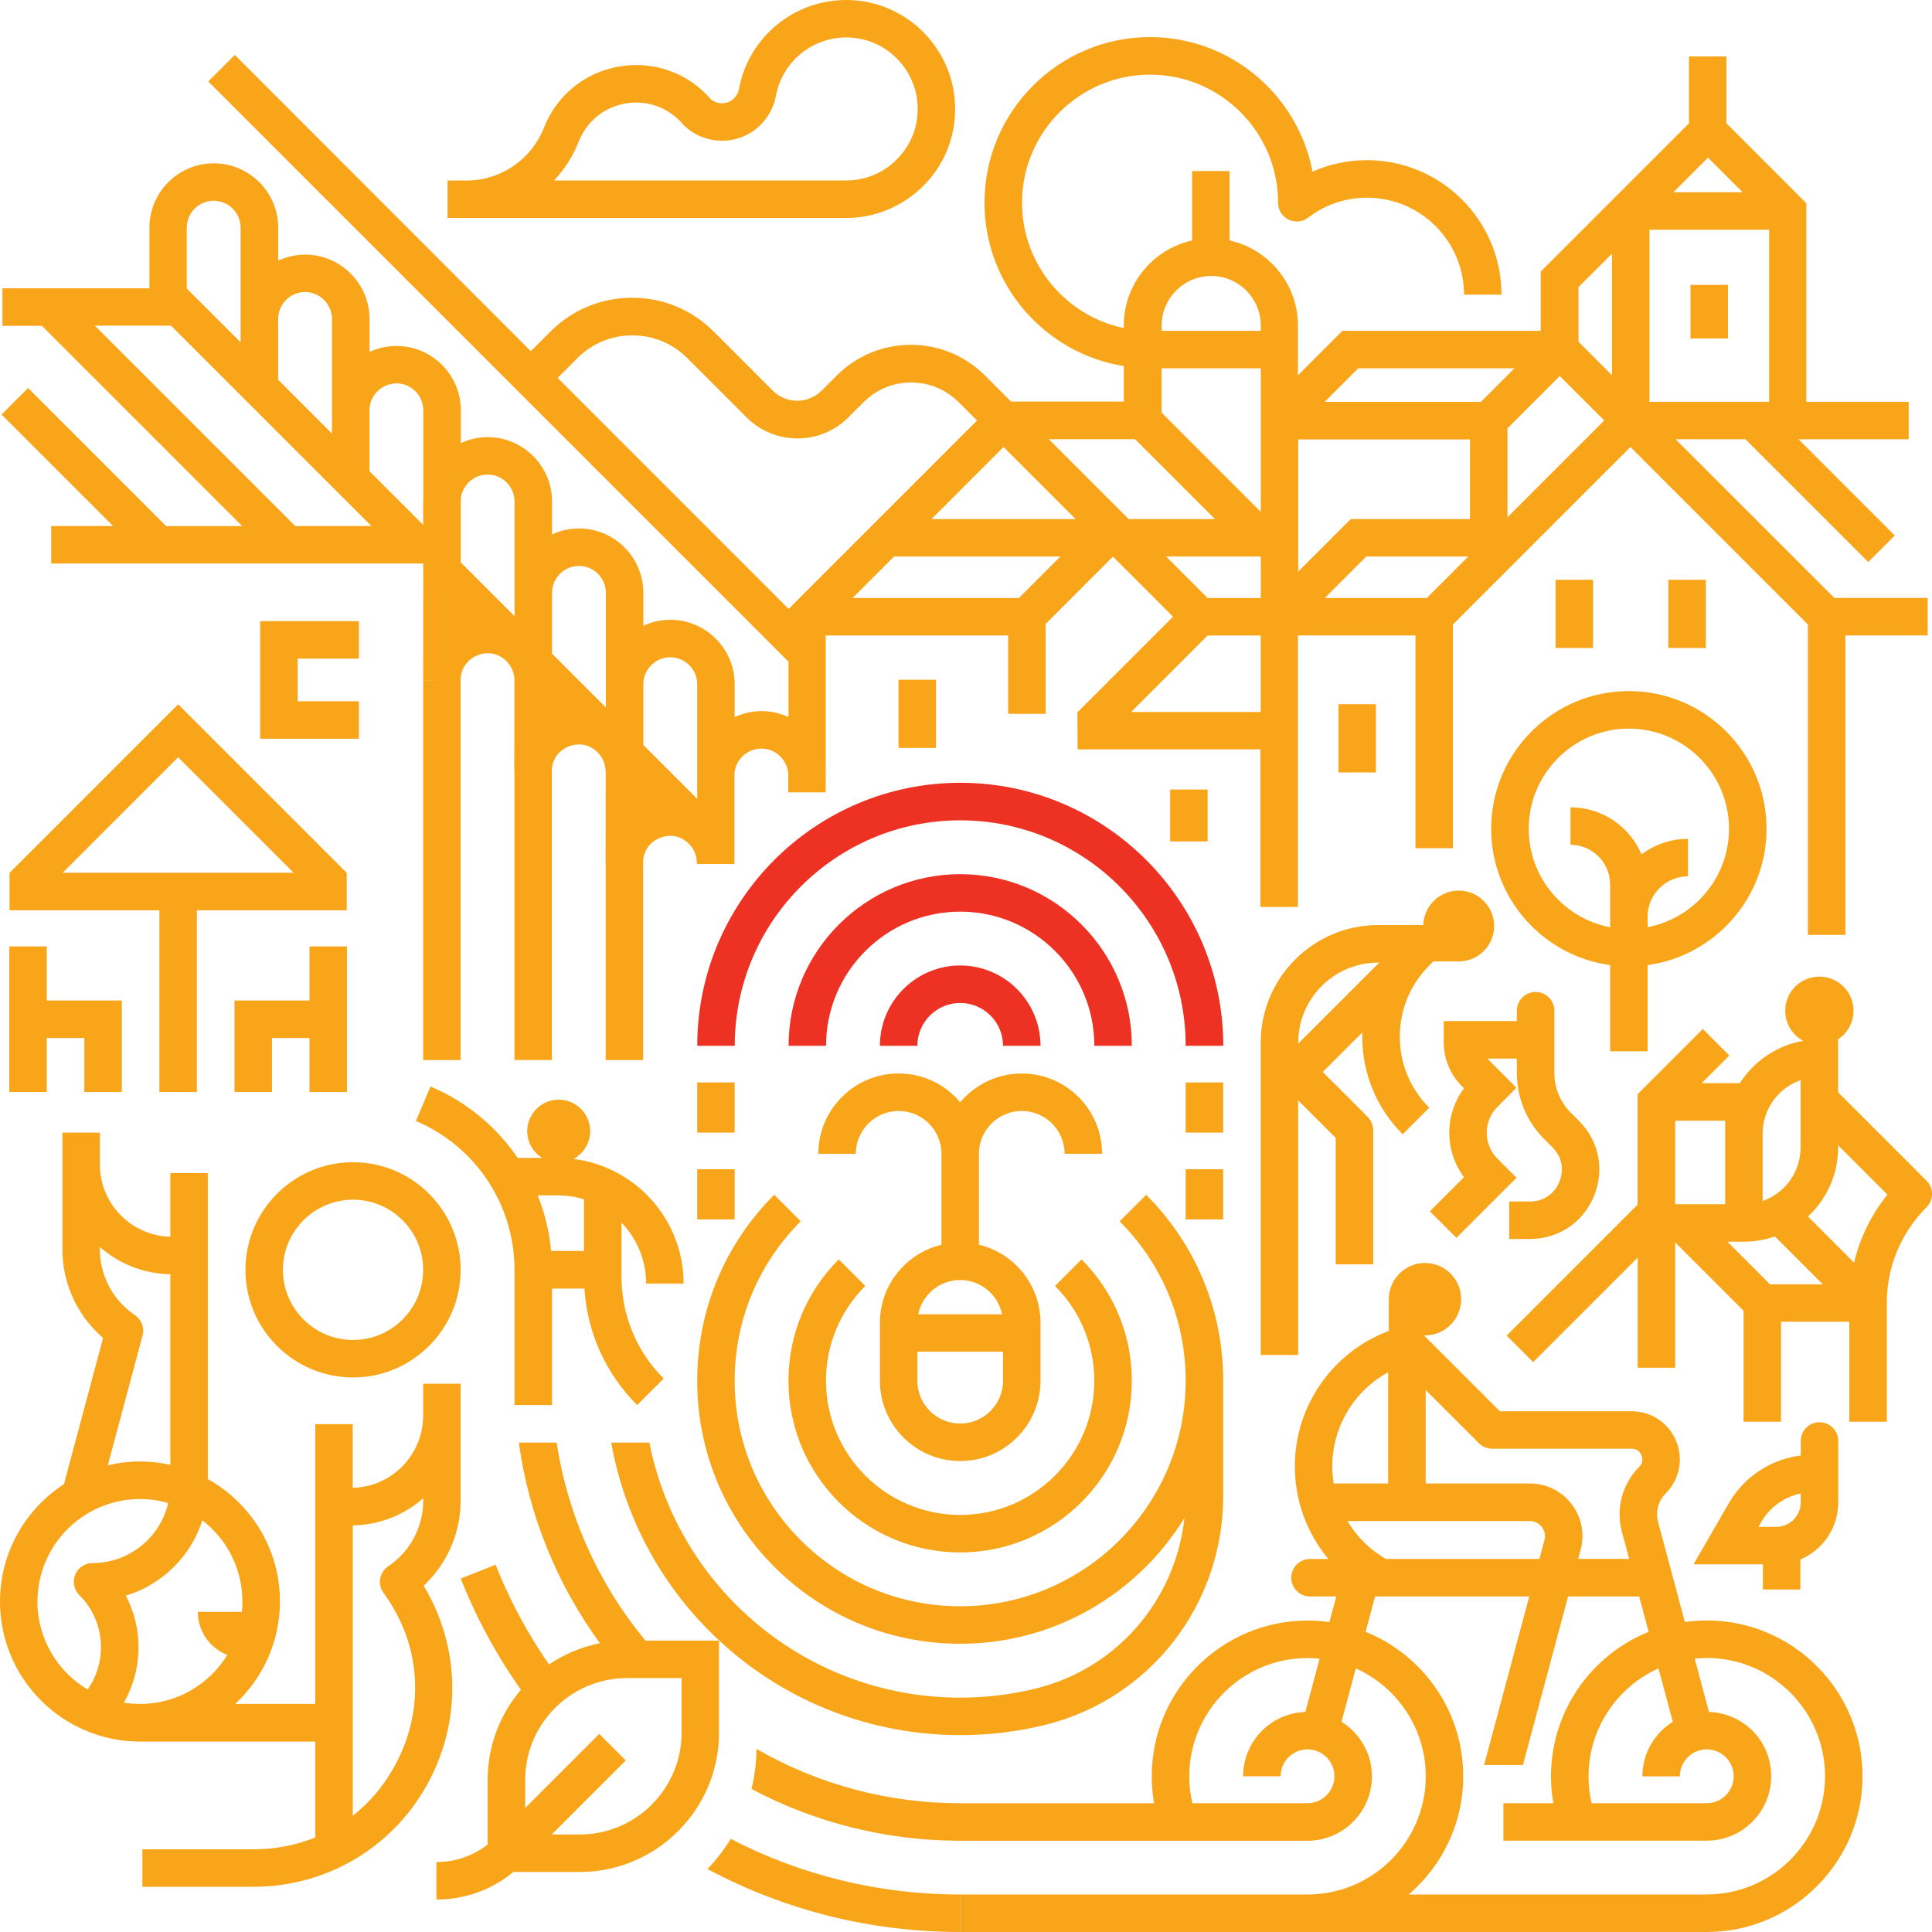<?xml version="1.0" encoding="UTF-8"?>
<svg id="Capa_1" xmlns="http://www.w3.org/2000/svg" width="300" height="300" version="1.1" viewBox="0 0 300 300">
  <!-- Generator: Adobe Illustrator 29.3.0, SVG Export Plug-In . SVG Version: 2.1.0 Build 146)  -->
  <defs>
    <style>
      .st0 {
        fill: #f9a51a;
      }

      .st1 {
        fill: #ed3224;
      }
    </style>
  </defs>
  <g>
    <path class="st0" d="M149.1,241.06c14.7,0,26.65-11.96,26.65-26.65,0-7.12-2.77-13.81-7.81-18.85l-4.12,4.12c3.93,3.93,6.1,9.17,6.1,14.73,0,11.49-9.34,20.83-20.83,20.83s-20.83-9.35-20.83-20.83c0-5.56,2.17-10.79,6.1-14.73l-4.12-4.12c-5.03,5.03-7.81,11.73-7.81,18.85,0,14.7,11.96,26.65,26.65,26.65h.02Z"/>
    <path class="st0" d="M127.07,179.16h5.82c0-3.67,2.98-6.65,6.65-6.65s6.65,2.98,6.65,6.65h0v5.36h0v8.76c-5.48,1.32-9.56,6.25-9.56,12.12v9c0,6.88,5.59,12.47,12.47,12.47s12.47-5.59,12.47-12.47v-9c0-5.87-4.08-10.81-9.56-12.12v-8.76h0v-5.36h0c0-3.67,2.98-6.65,6.65-6.65s6.65,2.98,6.65,6.65h5.82c0-6.88-5.59-12.47-12.47-12.47-3.83,0-7.27,1.74-9.56,4.47-2.29-2.73-5.72-4.47-9.56-4.47-6.88,0-12.47,5.59-12.47,12.47ZM149.1,221.05c-3.67,0-6.65-2.98-6.65-6.65v-4.51h13.3v4.51c0,3.67-2.98,6.65-6.65,6.65h0ZM155.61,204.08h-13.03c.62-3.03,3.3-5.32,6.51-5.32s5.9,2.29,6.51,5.32h.01Z"/>
    <rect class="st0" x="108.26" y="168.08" width="5.82" height="7.79"/>
    <rect class="st0" x="108.26" y="181.56" width="5.82" height="7.79"/>
    <rect class="st0" x="184.11" y="168.08" width="5.82" height="7.79"/>
    <rect class="st0" x="184.11" y="181.56" width="5.82" height="7.79"/>
    <path class="st0" d="M226.51,149.29c3.04,0,5.5-2.46,5.5-5.5s-2.46-5.5-5.5-5.5-5.5,2.46-5.5,5.5v-.15h-7c-10.06,0-18.25,8.19-18.25,18.25v48.51h5.82v-39.53l5.83,5.83v19.63h5.82v-20.83c0-.77-.31-1.51-.85-2.06l-6.98-6.98,6.15-6.15c0,.22-.02.44-.02.66,0,5.73,2.23,11.11,6.28,15.16l4.12-4.12c-2.95-2.95-4.57-6.87-4.57-11.04s1.62-8.09,4.57-11.04h0l.64-.64h3.94ZM214.01,149.47h.16l-12.58,12.58v-.16c0-6.85,5.57-12.42,12.42-12.42Z"/>
    <path class="st0" d="M237.56,186.57h-3.21v5.82h3.21c4.43,0,8.24-2.54,9.94-6.64s.8-8.59-2.33-11.72l-1.26-1.26c-1.65-1.65-2.55-3.84-2.55-6.17v-9.66c0-1.61-1.3-2.91-2.91-2.91s-2.91,1.3-2.91,2.91v1.61h-11.36v3.25c-.02,2.55,1.01,5.05,2.82,6.86l.33.33c-3.05,4.07-3.05,9.73,0,13.8l-5.3,5.3,4.12,4.12,9.33-9.33-2.96-2.97c-2.21-2.21-2.21-5.82,0-8.03l2.96-2.97-4.36-4.36c-.06-.06-.11-.11-.16-.17h4.58v2.23c0,3.89,1.51,7.54,4.26,10.28l1.26,1.26c1.46,1.46,1.86,3.47,1.07,5.38s-2.49,3.04-4.56,3.04h0Z"/>
    <path class="st0" d="M292.98,202.35c0-5.62,2.19-10.91,6.17-14.89,1.14-1.14,1.14-2.98,0-4.12l-13.73-13.73v-8.21h-.03c.31-.2.6-.43.87-.7,2.07-2.07,2.07-5.43,0-7.5s-5.43-2.07-7.5,0-2.07,5.43,0,7.5c.38.38.8.68,1.24.92-4.13.72-7.66,3.17-9.83,6.57h-5.93l4.29-4.29-4.12-4.12-10.12,10.12v17.15l-20.34,20.34,4.12,4.12,16.23-16.23v17.1h5.82v-19.46l10.62,10.62v17.23h5.82v-15.53h10.6v15.53h5.82v-18.44h0v.02ZM293.08,185.51c-2.51,3.11-4.27,6.7-5.18,10.55l-7.16-7.16c2.88-2.67,4.68-6.48,4.68-10.71v-.35l7.67,7.67h-.01ZM279.59,167.72v10.48c0,3.83-2.46,7.09-5.89,8.29v-10.46c0-3.83,2.46-7.1,5.89-8.31h0ZM267.88,186.99h-7.76v-12.97h7.76v12.97ZM274.86,199.44l-6.63-6.63h2.56c1.68,0,3.3-.29,4.81-.82l7.44,7.44h-8.18Z"/>
    <path class="st0" d="M279.56,246.82v-4.66c3.45-1.46,5.88-4.88,5.88-8.85v-9.56c0-1.61-1.3-2.91-2.91-2.91s-2.91,1.3-2.91,2.91v2.26c-4.62.57-8.78,3.28-11.14,7.36l-5.51,9.54h10.77v3.91h5.82ZM273.52,236.29c1.32-2.28,3.56-3.86,6.09-4.38v1.4c0,2.08-1.7,3.78-3.78,3.78h-2.78l.46-.8h.01Z"/>
    <path class="st0" d="M255.84,163.25v-13.39c10.41-1.43,18.47-10.37,18.47-21.17,0-11.79-9.59-21.38-21.38-21.38s-21.38,9.59-21.38,21.38c0,10.8,8.05,19.75,18.47,21.17v13.39h5.82ZM237.38,128.69c0-8.58,6.98-15.55,15.55-15.55s15.55,6.98,15.55,15.55c0,7.58-5.45,13.91-12.64,15.28v-1.63c0-3.45,2.82-6.26,6.27-6.26v-5.82c-2.7,0-5.2.89-7.22,2.4-1.82-4.29-6.08-7.3-11.03-7.3v5.82c3.39,0,6.16,2.76,6.16,6.16h1.1-1.1v6.64c-7.19-1.37-12.64-7.7-12.64-15.28h0Z"/>
    <path class="st0" d="M65.79,246.23c3.63-3.4,5.74-8.17,5.74-13.24v-18.13h-5.82v4.96c0,6.09-4.88,11.06-10.94,11.21v-9.89h-5.82v43.44h-12.43c4.27-3.97,6.95-9.63,6.95-15.91,0-8.16-4.53-15.29-11.2-19v-47.52h-5.82v9.89c-6.06-.15-10.94-5.12-10.94-11.21v-2.06h0v-2.9h-5.82v18.13c0,5.33,2.33,10.33,6.32,13.76l-6.08,22.7c-5.97,3.88-9.93,10.6-9.93,18.23,0,11.99,9.75,21.74,21.74,21.74h27.21v14.89c-2.95,1.2-6.18,1.84-9.57,1.84h-17.27v5.82h17.26c11.68,0,22.22-6.47,27.5-16.89,4.86-9.58,4.39-20.78-1.08-29.84v-.02ZM22.14,207.38c.33-1.23-.18-2.49-1.19-3.17h0c-3.41-2.29-5.44-6.11-5.44-10.22v-.35c2.93,2.57,6.76,4.16,10.94,4.22v29.6c-1.52-.34-3.09-.52-4.71-.52-1.72,0-3.39.21-5,.59,0,0,5.4-20.15,5.4-20.15ZM5.82,248.68c0-8.77,7.14-15.91,15.91-15.91,1.52,0,3,.22,4.39.62-1.24,5.34-6.04,9.32-11.74,9.32h0c-.74,0-1.49.28-2.06.85-1.14,1.14-1.14,2.98,0,4.12,2.17,2.17,3.36,5.05,3.36,8.11,0,2.38-.73,4.65-2.07,6.56-4.66-2.78-7.8-7.87-7.8-13.68h.01ZM19.23,264.39c1.49-2.59,2.28-5.53,2.28-8.6,0-2.84-.68-5.58-1.97-8.02,5.63-1.7,10.1-6.11,11.88-11.7,3.78,2.91,6.22,7.48,6.22,12.61,0,.54-.03,1.08-.08,1.61h-6.84c0,3.05,1.9,5.65,4.58,6.69-2.8,4.56-7.83,7.61-13.56,7.61h-.01c-.85,0-1.69-.07-2.51-.2h0ZM59.55,247.35c5.69,7.76,6.49,17.51,2.14,26.1-1.73,3.41-4.09,6.28-6.91,8.49v-45.07c4.18-.07,8.01-1.65,10.94-4.22v.35c0,4.11-2.03,7.93-5.44,10.22-.66.44-1.11,1.13-1.24,1.91-.14.78.05,1.58.52,2.22h-.01Z"/>
    <path class="st0" d="M54.82,213.89c9.21,0,16.71-7.5,16.71-16.71s-7.5-16.71-16.71-16.71-16.71,7.5-16.71,16.71,7.49,16.71,16.71,16.71h0ZM54.82,186.29c6,0,10.89,4.88,10.89,10.89s-4.88,10.89-10.89,10.89-10.89-4.88-10.89-10.89,4.88-10.89,10.89-10.89Z"/>
    <g>
      <path class="st0" d="M265.03,251.63c-1.16,0-2.29.09-3.4.24l-4.17-15.55c-.42-1.57.03-3.27,1.19-4.42,2.15-2.15,2.78-5.34,1.62-8.15-1.16-2.8-3.87-4.61-6.91-4.61h-20.46l-11.78-11.78h.15c3.1,0,5.62-2.51,5.62-5.62s-2.52-5.62-5.62-5.62-5.62,2.52-5.62,5.62v4.93c-8.69,3.24-14.59,11.6-14.59,21.03,0,5.36,1.9,10.41,5.21,14.38h-2.85c-1.61,0-2.91,1.3-2.91,2.91s1.3,2.91,2.91,2.91h4.08l-1.07,3.98c-1.11-.16-2.25-.24-3.4-.24-13.34,0-24.19,10.85-24.19,24.19,0,1.41.12,2.81.36,4.18h-30.11c-11.23,0-22.08-2.94-31.62-8.44-.02,2.14-.29,4.22-.78,6.22,9.89,5.25,20.97,8.04,32.4,8.04h53.94c5.52,0,10-4.49,10-10,0-3.57-1.89-6.71-4.72-8.48l2.22-8.28c6.39,2.87,10.86,9.3,10.86,16.75,0,10.13-8.24,18.36-18.36,18.36h-53.94v5.82h115.93c13.34,0,24.19-10.85,24.19-24.19s-10.85-24.19-24.19-24.19h.01ZM231.69,224.96h21.67c1,0,1.4.71,1.53,1.02s.35,1.1-.36,1.8c-2.62,2.62-3.65,6.47-2.69,10.04l1.14,4.24h-7.92l.38-1.41c.66-2.48.15-5.07-1.41-7.1-1.56-2.04-3.93-3.2-6.5-3.2h-16.15v-14.51l8.26,8.26c.55.55,1.29.85,2.06.85h0ZM215.55,213.09v17.26h-8.45c-.14-.87-.22-1.76-.22-2.66,0-6.18,3.42-11.75,8.67-14.6h0ZM209.21,236.18h28.32c.74,0,1.43.34,1.88.92.45.59.6,1.34.41,2.05l-.78,2.92h-23.85c-2.5-1.45-4.54-3.49-5.97-5.89h0ZM202.69,265.83c-5.36.18-9.66,4.58-9.66,9.99h5.82c0-2.31,1.88-4.18,4.18-4.18s4.18,1.88,4.18,4.18-1.88,4.18-4.18,4.18h-17.88c-.32-1.36-.48-2.76-.48-4.18,0-10.13,8.24-18.36,18.36-18.36.63,0,1.26.03,1.88.1l-2.22,8.28h0ZM265.03,294.18h-46.29c5.18-4.44,8.47-11.02,8.47-18.36,0-10.15-6.28-18.85-15.16-22.43l1.47-5.49h23.94l-7.01,26.17h6.03l7.01-26.17h11.04l1.47,5.49c-8.88,3.58-15.16,12.29-15.16,22.43,0,1.41.12,2.81.36,4.18h-7.75v5.82h31.58c5.52,0,10-4.49,10-10s-4.31-9.8-9.66-9.99l-2.22-8.28c.62-.06,1.25-.1,1.88-.1,10.13,0,18.36,8.24,18.36,18.36s-8.24,18.36-18.36,18.36h0ZM260.85,275.82c0-2.31,1.88-4.18,4.18-4.18s4.18,1.88,4.18,4.18-1.88,4.18-4.18,4.18h-17.88c-.32-1.36-.48-2.76-.48-4.18,0-7.45,4.47-13.88,10.86-16.75l2.22,8.28c-2.83,1.77-4.72,4.9-4.72,8.48h5.82Z"/>
      <path class="st0" d="M109.85,290.22c11.94,6.39,25.33,9.78,39.25,9.78v-5.82c-12.61,0-24.75-2.99-35.63-8.64-1.04,1.69-2.25,3.26-3.62,4.68h0Z"/>
    </g>
    <path class="st0" d="M111.66,254.75h-11.44c-7.29-8.82-12.06-19.4-13.78-30.74h-5.88c1.57,11.32,5.91,21.99,12.6,31.15-2.88.57-5.56,1.71-7.91,3.3-3.33-4.81-6.12-9.99-8.3-15.49l-5.41,2.15c2.44,6.15,5.57,11.92,9.35,17.26-3.22,3.78-5.17,8.67-5.17,14.01v10.03c-2.27,1.76-5.03,2.72-7.95,2.72v5.82c4.41,0,8.59-1.51,11.94-4.28h10.3c11.93,0,21.64-9.71,21.64-21.64v-14.29h.01ZM105.84,269.04c0,8.72-7.1,15.82-15.82,15.82h-4.35l11.5-11.5-4.12-4.12-11.5,11.5v-4.35c0-8.72,7.1-15.82,15.82-15.82h8.47v8.47Z"/>
    <polygon class="st0" points="18.92 169.57 18.92 155.36 7.26 155.36 7.26 146.96 1.44 146.96 1.44 169.57 7.26 169.57 7.26 161.18 13.1 161.18 13.1 169.57 18.92 169.57"/>
    <path class="st0" d="M30.57,169.57v-28.22h23.27v-5.81l-26.18-26.18L1.48,135.54v5.81h23.27v28.22h5.82ZM27.66,117.59l17.93,17.93H9.73s17.93-17.93,17.93-17.93Z"/>
    <polygon class="st0" points="42.23 161.18 48.06 161.18 48.06 169.57 53.88 169.57 53.88 146.96 48.06 146.96 48.06 155.36 36.41 155.36 36.41 169.57 42.23 169.57 42.23 161.18"/>
    <path class="st0" d="M25.79,81.68L4.36,60.25.24,64.37l17.31,17.31H7.95v5.82h57.76v1.02h.02v.02h0l-.02,17.08h0l2.91.02h-2.91v58.97h5.82v-58.97h0v-.02c0-1.74.97-3.18,2.58-3.85s3.32-.33,4.55.91c.77.77,1.2,1.8,1.22,2.89l-.02,14.2h.02v44.83h5.82v-44.82h-.02c0-1.75.97-3.19,2.58-3.85,1.62-.67,3.32-.33,4.55.91.79.79,1.22,1.84,1.22,2.96h.02l-.02,14.16h.02v30.65h5.82v-30.92c.1-1.62,1.04-2.94,2.56-3.57,1.61-.67,3.32-.33,4.55.91.79.79,1.22,1.84,1.22,2.96h.02v.17h5.82v-13.75c0-2.3,1.88-4.17,4.18-4.17s4.18,1.88,4.18,4.18v2.61h5.82v-2.61c0-.17-.02-.34-.03-.51h.03v-21.23h28.33v12.16h5.82v-13.96l10.45-10.45,9.33,9.33-14.85,14.85.03,5.75h28.39v24.47h5.82v-42.16h18.25v33.03h5.82v-34.73l27.56-27.56,27.56,27.56v48.2h5.82v-46.5h12.78v-5.82h-14.49l-24.65-24.64h10.85l19.06,19.06,4.12-4.12-14.94-14.94h17.11v-5.82h-15.91v-30.84l-12.4-12.4v-10.38h-5.82v10.38l-23.02,23.02v9.2h-30.79l-6.91,6.91v-7.74c0-6.45-4.55-11.86-10.61-13.2v-10.78h-5.82v10.78c-6.06,1.34-10.61,6.75-10.61,13.2v.4c-9.01-1.89-15.8-9.9-15.8-19.46,0-10.96,8.92-19.89,19.88-19.89s19.88,8.92,19.88,19.89c0,1.61,1.3,2.91,2.91,2.91.67,0,1.28-.23,1.77-.6h0c2.64-2.02,5.8-3.09,9.14-3.09,8.3,0,15.05,6.75,15.05,15.05h5.82c0-11.51-9.37-20.88-20.88-20.88-2.96,0-5.82.61-8.46,1.78-2.26-11.88-12.72-20.89-25.24-20.89-14.17,0-25.7,11.53-25.7,25.71,0,12.78,9.38,23.41,21.63,25.37v5.51h-17.51l-4.05-4.05c-3.07-3.07-7.16-4.76-11.5-4.76s-8.43,1.7-11.5,4.76l-2.36,2.36c-2.09,2.09-5.49,2.09-7.58,0l-9.18-9.18c-3.38-3.39-7.88-5.25-12.67-5.25s-9.28,1.86-12.67,5.25l-3.05,3.05L36.46,8.53l-4.12,4.12,90.1,90.1v8.6c-1.27-.59-2.69-.93-4.18-.93s-2.91.34-4.18.93v-.42h0v-4.69c0-5.52-4.49-10-10-10-1.49,0-2.91.34-4.18.93v-5.11c0-5.52-4.49-10-10-10-1.49,0-2.91.34-4.18.93v-5.11c0-5.51-4.49-10-10-10-1.49,0-2.89.33-4.16.92v-5.08c0-5.52-4.49-10-10-10-1.49,0-2.91.34-4.18.93v-5.11c0-5.52-4.49-10-10-10-1.49,0-2.91.34-4.18.93v-5.11c0-5.52-4.49-10-10-10s-10,4.48-10,10v9.41H.38v5.82h6.12l31.11,31.11h-11.82v-.02ZM158.21,92.86h-25.83l6.44-6.44h25.83l-6.44,6.44ZM195.77,57.19v8.12h0v14.17l-15.39-15.4v-6.89s15.39,0,15.39,0ZM249.1,65.3l-15.02,15.02v-13.81l8.12-8.12,6.9,6.9h0ZM228.26,80.6h-18.52l-8.15,8.15v-20.52h26.67v12.37ZM187.52,92.86l-6.44-6.44h14.69v6.44h-8.25ZM188.65,80.6h-13.39l-12.4-12.4h13.39l12.4,12.4ZM155.83,69.41l11.19,11.19h-22.38l11.19-11.19ZM175.65,110.55l11.87-11.87h8.24v11.87h-20.11ZM205.71,92.86l6.44-6.44h15.84l-6.44,6.44h-15.84ZM256.13,62.39v-26.72h18.58v26.72h-18.58ZM259.85,29.85l5.37-5.37,5.37,5.37s-10.74,0-10.74,0ZM245.11,44.59l5.2-5.2v18.88l-5.2-5.2v-8.49h0ZM210.91,57.19h24.26l-5.21,5.21h-24.26l5.21-5.21ZM188.07,42.85c4.24,0,7.7,3.45,7.7,7.7v.82h-15.39v-.82c0-4.25,3.45-7.7,7.7-7.7h0ZM89.64,55.62c2.28-2.29,5.32-3.54,8.55-3.54s6.27,1.25,8.55,3.54l9.18,9.19c2.18,2.18,5.04,3.27,7.91,3.27s5.73-1.09,7.91-3.27l2.36-2.36c1.97-1.97,4.59-3.06,7.38-3.06s5.41,1.09,7.38,3.06l2.85,2.85-29.25,29.25-35.87-35.87,3.05-3.05h0ZM68.62,105.64h1.66-1.66ZM104.08,102.06c2.31,0,4.18,1.88,4.18,4.18v17.8l-8.36-8.36v-9.44c0-2.31,1.88-4.18,4.18-4.18ZM89.9,87.88c2.31,0,4.18,1.88,4.18,4.18v17.8l-8.36-8.36v-9.44c0-2.3,1.88-4.18,4.18-4.18ZM75.71,73.69c2.31,0,4.18,1.88,4.18,4.18v17.8l-8.34-8.34v-9.85c.2-2.12,1.99-3.79,4.16-3.79ZM61.55,59.53c2.31,0,4.18,1.88,4.18,4.18v13.78c0,.13-.02.26-.02.39v3.62l-8.34-8.34v-9.44c0-2.3,1.88-4.18,4.18-4.18h0ZM47.37,45.35c2.3,0,4.18,1.88,4.18,4.18v17.8l-8.36-8.36v-9.44c0-2.3,1.88-4.18,4.18-4.18ZM33.18,31.17c2.31,0,4.18,1.88,4.18,4.18v17.8l-8.36-8.36v-9.44c0-2.3,1.88-4.18,4.18-4.18ZM14.73,50.57h11.83l31.11,31.11h-11.83s-31.11-31.11-31.11-31.11Z"/>
    <polygon class="st0" points="55.74 102.27 55.74 96.45 40.4 96.45 40.4 114.71 55.74 114.71 55.74 108.89 46.22 108.89 46.22 102.27 55.74 102.27"/>
    <rect class="st0" x="241.55" y="90.03" width="5.82" height="10.59"/>
    <rect class="st0" x="259.06" y="90.03" width="5.82" height="10.59"/>
    <rect class="st0" x="262.5" y="44.24" width="5.82" height="8.32"/>
    <rect class="st0" x="207.83" y="109.35" width="5.82" height="10.59"/>
    <rect class="st0" x="139.52" y="105.55" width="5.82" height="10.59"/>
    <path class="st0" d="M143.76,28.47c3.24-3.47,4.84-7.99,4.51-12.74-.58-8.37-7.32-15.11-15.69-15.69-8.62-.59-16.29,5.35-17.84,13.82-.15.8-.67,1.5-1.4,1.88-.95.49-2.11.37-2.93-.3-3.51-4.08-8.76-6-14.09-5.14-5.41.87-9.84,4.43-11.86,9.53-1.97,4.98-6.7,8.2-12.05,8.2h-2.91v5.82h61.88c4.67,0,9.18-1.96,12.37-5.38h.01ZM89.87,21.97c1.25-3.17,4.01-5.38,7.37-5.92,3.36-.54,6.67.69,8.86,3.31l.13.15.15.13c2.63,2.39,6.51,2.9,9.66,1.26,2.31-1.2,3.97-3.44,4.44-6,1.02-5.55,6.06-9.45,11.71-9.06,5.48.38,9.9,4.8,10.28,10.28.22,3.13-.83,6.1-2.96,8.37-2.12,2.28-5.01,3.53-8.12,3.53h-45.36c1.62-1.71,2.94-3.76,3.85-6.06h-.01Z"/>
    <path class="st0" d="M85.72,218.19v-18.1h5.03c.44,6.84,3.3,13.2,8.19,18.09l4.12-4.12c-4.23-4.22-6.55-9.84-6.55-15.82v-8.39c2.36,2.46,3.82,5.79,3.82,9.46h5.82c0-9.94-7.47-18.16-17.09-19.35.41-.22.8-.51,1.15-.86,1.91-1.91,1.91-5,0-6.91s-5-1.91-6.91,0h0c-1.91,1.91-1.91,5,0,6.91h0c.27.27.58.5.89.7h-3.81c-3.27-4.82-7.91-8.71-13.53-11.09l-2.27,5.36c9.3,3.94,15.31,13,15.31,23.1v21.01h5.83ZM86.63,185.62c1.41,0,2.77.21,4.05.61v8.02h-5.1c-.28-3-1-5.91-2.09-8.63h3.15-.01Z"/>
    <rect class="st0" x="181.7" y="122.6" width="5.82" height="8.06"/>
    <path class="st0" d="M111.95,254.99c10.16,9.31,23.36,14.44,37.15,14.44,4.4,0,8.78-.52,13.02-1.55,16.38-3.97,27.82-18.61,27.82-35.59v-17.88c0-10.91-4.25-21.16-11.96-28.88l-4.12,4.12c6.61,6.61,10.25,15.41,10.25,24.76,0,19.31-15.71,35.01-35.01,35.01-9.35,0-18.15-3.64-24.76-10.26-6.61-6.61-10.26-15.41-10.26-24.76s3.64-18.15,10.26-24.76l-4.12-4.12c-7.71,7.71-11.96,17.97-11.96,28.88s4.25,21.16,11.96,28.88c7.71,7.71,17.97,11.96,28.88,11.96,14.72,0,27.63-7.83,34.82-19.53-1.4,12.79-10.53,23.44-23.18,26.51-3.79.92-7.71,1.39-11.64,1.39-12.33,0-24.13-4.58-33.22-12.91-7.79-7.13-13.02-16.47-15.04-26.69h-5.92c2.09,11.87,8.04,22.75,17.03,30.98h0Z"/>
  </g>
  <g>
    <path class="st1" d="M161.57,162.39h-5.82c0-3.67-2.98-6.65-6.65-6.65s-6.65,2.98-6.65,6.65h-5.82c0-6.88,5.59-12.47,12.47-12.47s12.47,5.59,12.47,12.47"/>
    <path class="st1" d="M175.75,162.39h-5.82c0-11.49-9.34-20.83-20.83-20.83s-20.83,9.34-20.83,20.83h-5.82c0-14.7,11.96-26.65,26.65-26.65s26.65,11.96,26.65,26.65"/>
    <path class="st1" d="M189.93,162.39h-5.82c0-19.31-15.71-35.01-35.01-35.01s-35.01,15.71-35.01,35.01h-5.82c0-22.52,18.32-40.84,40.84-40.84s40.84,18.32,40.84,40.84"/>
  </g>
</svg>
